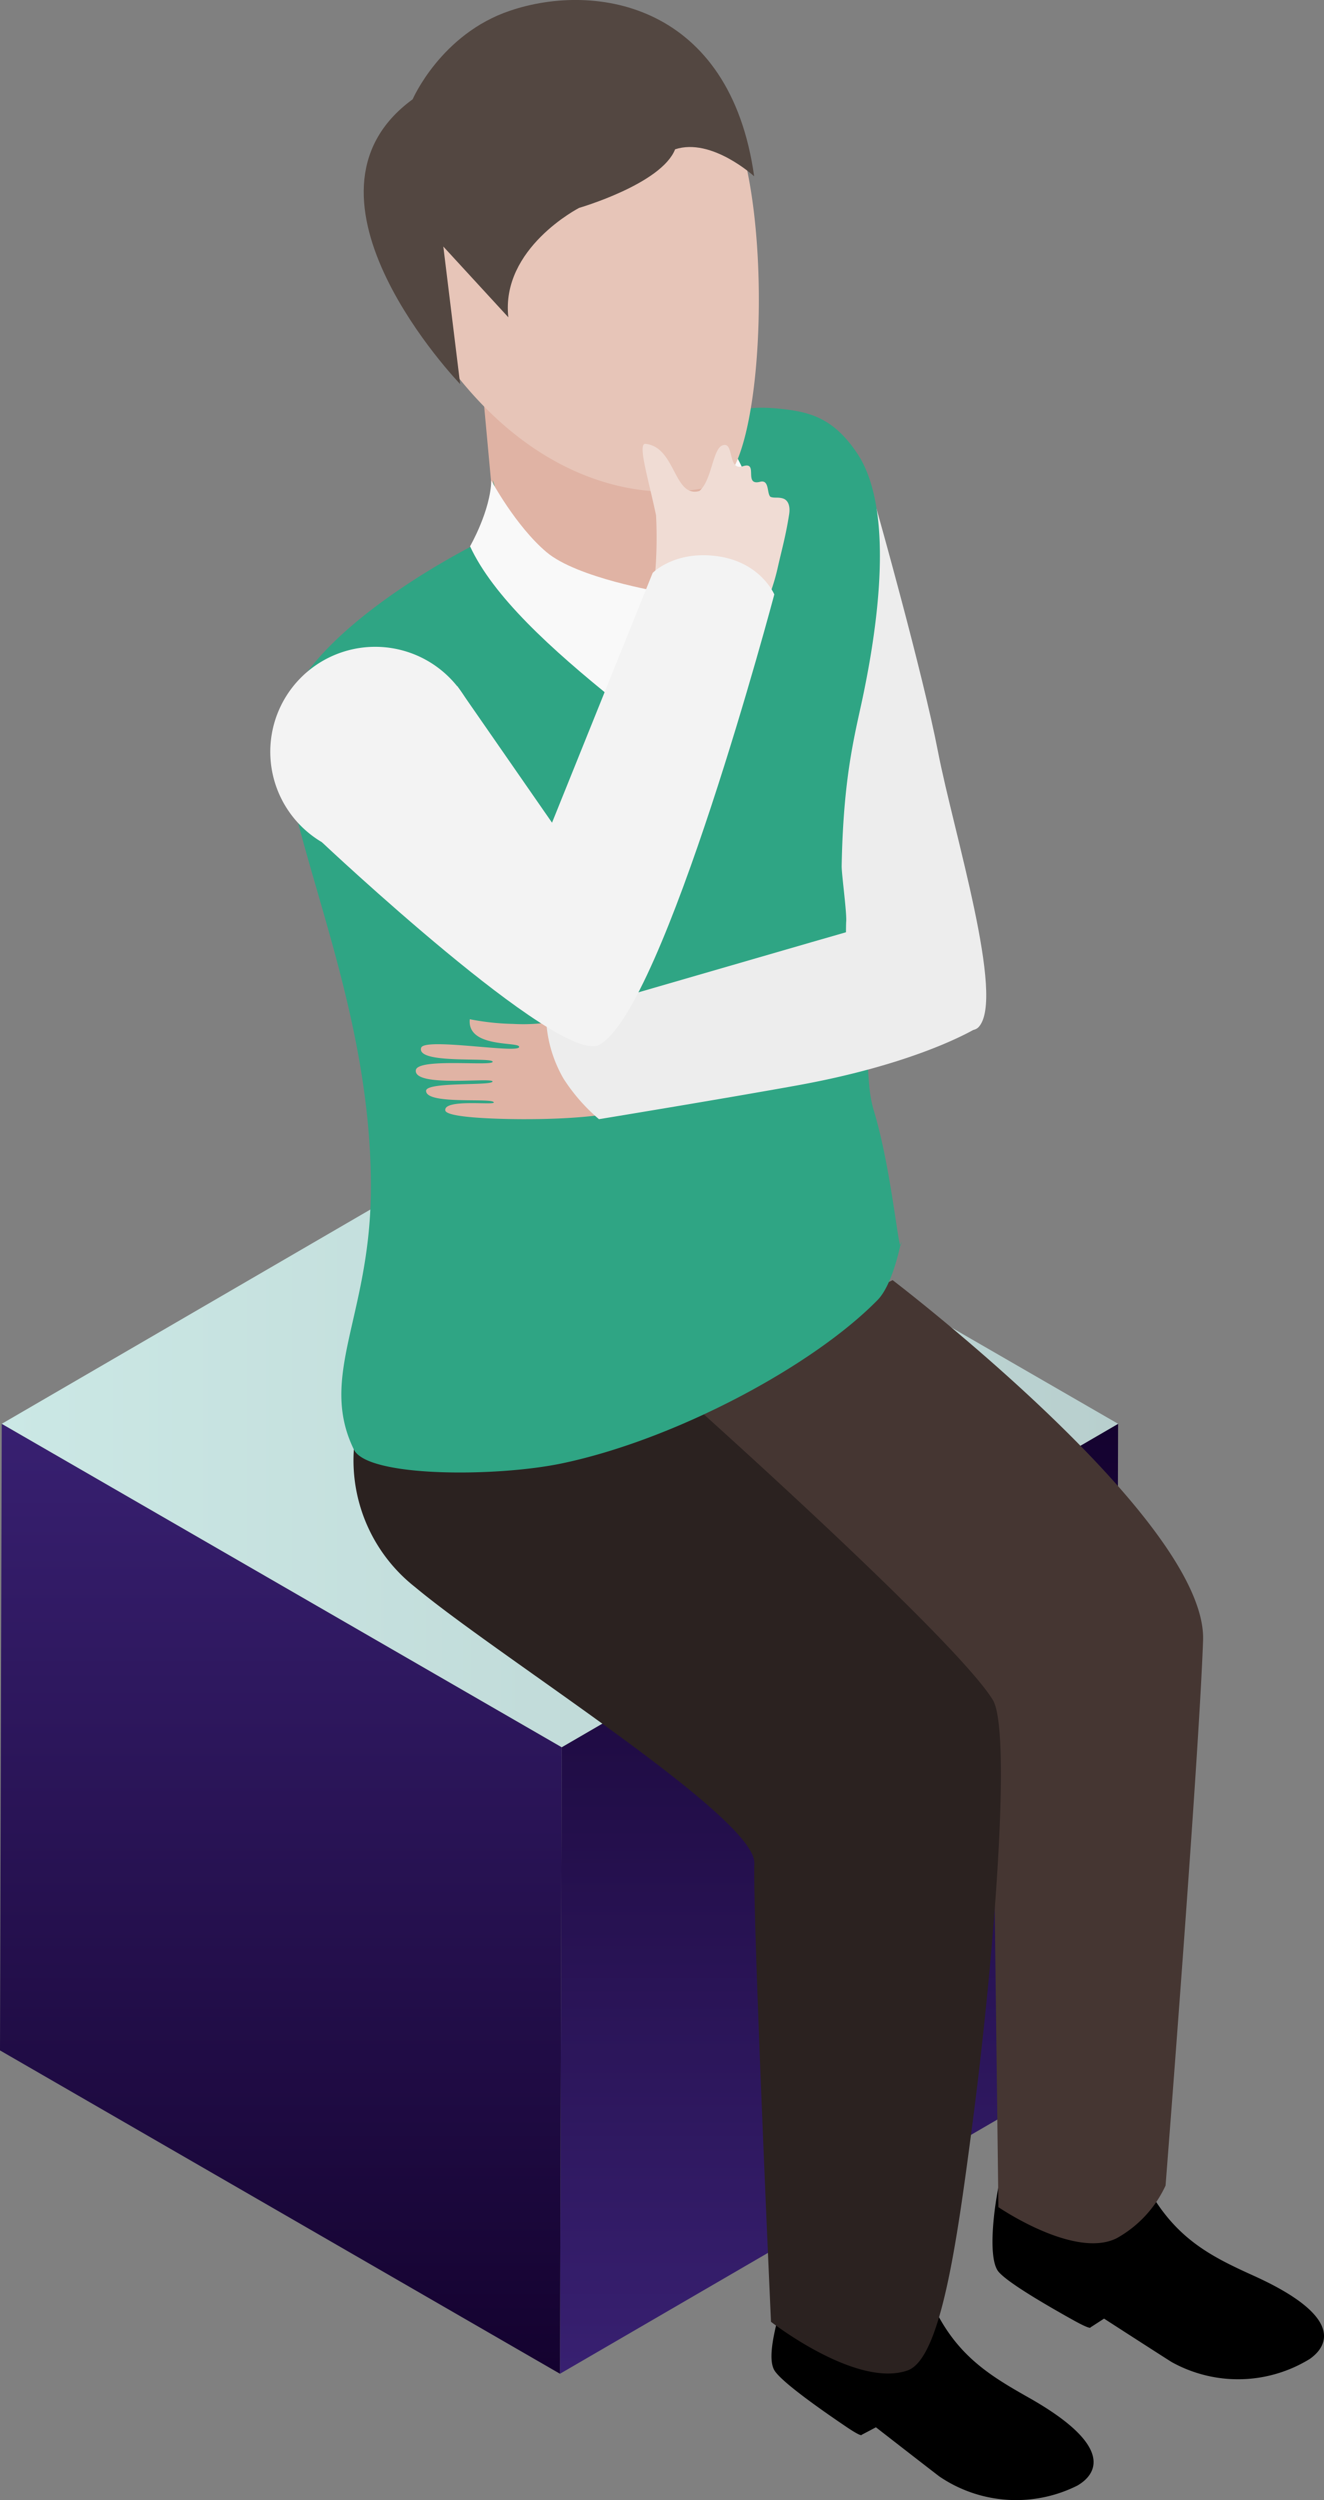 <svg xmlns="http://www.w3.org/2000/svg" xmlns:xlink="http://www.w3.org/1999/xlink" viewBox="0 0 203.65 384.42"><rect x="0" y="0" width="203.65" height="384.42" fill="#808080" stroke="none"/><defs><style>.cls-1{fill:url(#Безымянный_градиент_106);}.cls-2{fill:url(#Безымянный_градиент_105);}.cls-3{fill:url(#Безымянный_градиент_111);}.cls-4{fill:#ededed;}.cls-5{fill:#e0b3a4;}.cls-6{fill:#453632;}.cls-7{fill:#2b2220;}.cls-8{fill:#2fa584;}.cls-9{fill:#f9f9f9;}.cls-10{fill:#e7c5b8;}.cls-11{fill:#534741;}.cls-12{fill:#f0dcd4;}.cls-13{fill:#f3f3f3;}</style><linearGradient id="Безымянный_градиент_106" x1="129.05" y1="365" x2="129.05" y2="218.93" gradientUnits="userSpaceOnUse"><stop offset="0" stop-color="#382071"/><stop offset="1" stop-color="#14022f"/></linearGradient><linearGradient id="Безымянный_градиент_105" x1="43.2" y1="365" x2="43.2" y2="218.93" gradientUnits="userSpaceOnUse"><stop offset="0" stop-color="#14022f"/><stop offset="1" stop-color="#382071"/></linearGradient><linearGradient id="Безымянный_градиент_111" x1="0.27" y1="218.93" x2="171.98" y2="218.93" gradientUnits="userSpaceOnUse"><stop offset="0" stop-color="#cbe8e5"/><stop offset="1" stop-color="#b8cfce"/></linearGradient></defs><title>Main_rookie_1</title><g id="Слой_2" data-name="Слой 2"><g id="Мужики"><polygon class="cls-1" points="171.98 218.93 171.7 315.28 86.13 365 86.4 268.66 171.98 218.93"/><polygon class="cls-2" points="86.4 268.66 86.13 365 0 315.28 0.27 218.93 86.4 268.66"/><polygon class="cls-3" points="171.98 218.93 86.4 268.66 0.27 218.93 85.84 169.2 171.98 218.93"/><path d="M154.85,331.83s4.06,5.38,8.93,8.07c3.57,2,7.57,2.5,10.74-1.63l1.07-3.67c4.47,9.27,10.26,12.16,17.14,15.28,16.3,7.34,9.83,12.05,8.75,12.83a21.05,21.05,0,0,1-21.19.53c-.4-.22-10.47-6.72-10.47-6.72l-2.09,1.35s.16.42-2.44-1C161,354.48,155,351,153.58,349.3,151.35,346.6,153.73,333.54,154.85,331.83Z"/><path class="cls-4" d="M150.53,157.92c4.14-4.43-3.87-30-6.25-42.32s-9.45-37.35-9.45-37.35l-25.17-5.43,12.43,62.4S146.38,162.35,150.53,157.92Z"/><path class="cls-5" d="M77.05,90.44,73.9,56.31,102,41.2l2.77,30-.73.54a20.37,20.37,0,0,1,2.52,0c7.51,10.31,3.19,20.4-5.24,25C93.15,101.22,76.5,91.6,76.5,91.6Z"/><path class="cls-6" d="M137.3,196.84s48.4,36.88,47.75,55.4-5.77,83.82-5.77,83.82a17.79,17.79,0,0,1-7.52,8.1c-6.48,3.25-18.19-4.78-18.19-4.78l-.91-73.6L99.3,215.29Z"/><path d="M122,347.3s3.57,5.72,8.18,8.83c3.39,2.29,7.33,3.16,10.84-.67l1.39-3.57c3.64,9.63,9.15,13,15.74,16.73,15.58,8.77,8.71,12.89,7.57,13.57a21,21,0,0,1-21.16-1.35c-.38-.26-9.83-7.61-9.83-7.61l-2.2,1.16s.11.43-2.34-1.22c-4.08-2.76-9.76-6.77-11-8.58C117.2,361.71,121.46,351.56,122,347.3Z"/><path class="cls-7" d="M105.7,215.18s41.12,36.68,47,46.19c2.91,4.74.31,39.22-3.23,66-2.34,17.77-4.79,35.34-9.88,37.12-7.88,2.76-21-7.48-21-7.48s-2.83-62.5-2.56-70.5c.24-7.1-39.36-31.75-52.18-42.47a24.77,24.77,0,0,1-7.62-28.9Z"/><path class="cls-8" d="M121.23,63c-7.54-1-8.48.76-8.56.71-8.59-5.12-7.45,2.27-8,4.91-.33.17-.64.34-1,.51C98,72,105.78,71,109.88,72.73,111.07,82.36,99.37,93,99.37,93,78.19,91.57,75.8,73.8,75.8,73.8A9,9,0,0,1,72.53,84c-.16.13-30.9,15.49-29.11,30.51,2.12,17.75,13.95,41.36,13.62,69-.24,19-8.07,28.2-2.6,39.39,2.1,4.28,21.88,4.22,31.92,2.13,17.27-3.59,38.55-14.86,48.63-25.14,2.74-2.8,3.84-10.63,3.61-8.67-.29,2.48-1.37-11.05-4.17-20.37-1.55-5.2.08-7.81-3.44-18.48a47.22,47.22,0,0,1-.84-10.57c.15-1.23-.71-7.4-.69-8.64.27-14.78,2.28-21,3.52-27.28,3-14.88,3.69-29.11-1.2-36.27C128.58,64.89,125.41,63.55,121.23,63Z"/><path class="cls-9" d="M110.4,66s11.08,11.55,4.68,31.51L101.55,91A29.77,29.77,0,0,0,108,81.64c2.53-6.38-1.61-14-1.61-14Z"/><path class="cls-9" d="M75.57,73.89s3.76,7,8.48,11S101.55,91,101.55,91l-6.61,17c-10.37-8.32-19.11-16.37-22.64-24,0,0,3.17-5.48,3.27-10.18Z"/><path class="cls-10" d="M113.91,69.41c-.93,2.73-2.07,4.56-3.42,5a18.84,18.84,0,0,1-3.95.93c-.48.06-1,.13-1.47.16-8.77.76-22.45-2.4-34.51-17.39-15-18.58-14.43-43.55,3.25-51.64s32,2.29,36.83,8.5C117.91,24.46,118.22,56.71,113.91,69.41Z"/><path class="cls-11" d="M116,27.11s-6.54-6-12.16-4.15c-2.09,5.33-14.75,9-14.75,9S77,38.15,78.19,48.79l-10-10.88,2.59,21.15S43,30.21,63.47,15.27c0,0,4.35-10.06,15-13.63C91.74-2.84,112.3.66,116,27.11Z"/><path class="cls-5" d="M94.13,171.15l-7.19-14.44a27.28,27.28,0,0,1-8,.73,38,38,0,0,1-6.68-.72c-.47,4.59,8,3.35,7.58,4.31s-14.58-1.51-15.06.08c-.8,2.58,10.88,1.38,11,2.14s-11.57-.63-11.82,1.31c-.34,2.71,11.88,1.05,11.8,1.74s-10.19,0-10.22,1.42c-.06,2.23,10.47,1,10.41,1.81,0,.43-7.66-.58-7.46,1.2.12,1.1,7.54,1.34,11.78,1.36C89.91,172.12,94.13,171.15,94.13,171.15Z"/><path class="cls-4" d="M140.26,140.43l-15.46,4.45L84,156.7a20,20,0,0,0,2.68,9.16,28,28,0,0,0,5.45,6.23s18.9-3.1,30.46-5.19c19.4-3.51,27.92-9,27.92-9Z"/><path class="cls-12" d="M113,99.27l-12.4-9.34a66.73,66.73,0,0,0,.31-10.68c-1.11-5.38-2.92-11.17-1.61-11,4.65.49,4.32,8.35,8.28,7.25,1.9-1.62,2.05-6.44,3.51-7,1.92-.78.73,4,3.19,3.19s0,3.07,2.64,2.39c1.47-.38,1,1.86,1.6,2.32.59.23,1.13,0,1.92.25s1.14,1.17.94,2.44c-.52,3.32-1.11,5.34-1.71,8C117.65,96.3,113,99.27,113,99.27Z"/><path class="cls-13" d="M54.79,131.47a16.14,16.14,0,1,0-12.95-18.8A16.14,16.14,0,0,0,54.79,131.47Z"/><path class="cls-13" d="M84.91,126.5l-14.57-21-20.83,24S86.13,164,92.21,160.64c10-5.55,26.89-69.24,26.89-69.24s-2.08-4.94-8.71-5.87-10,2.56-10,2.56Z"/></g></g></svg>